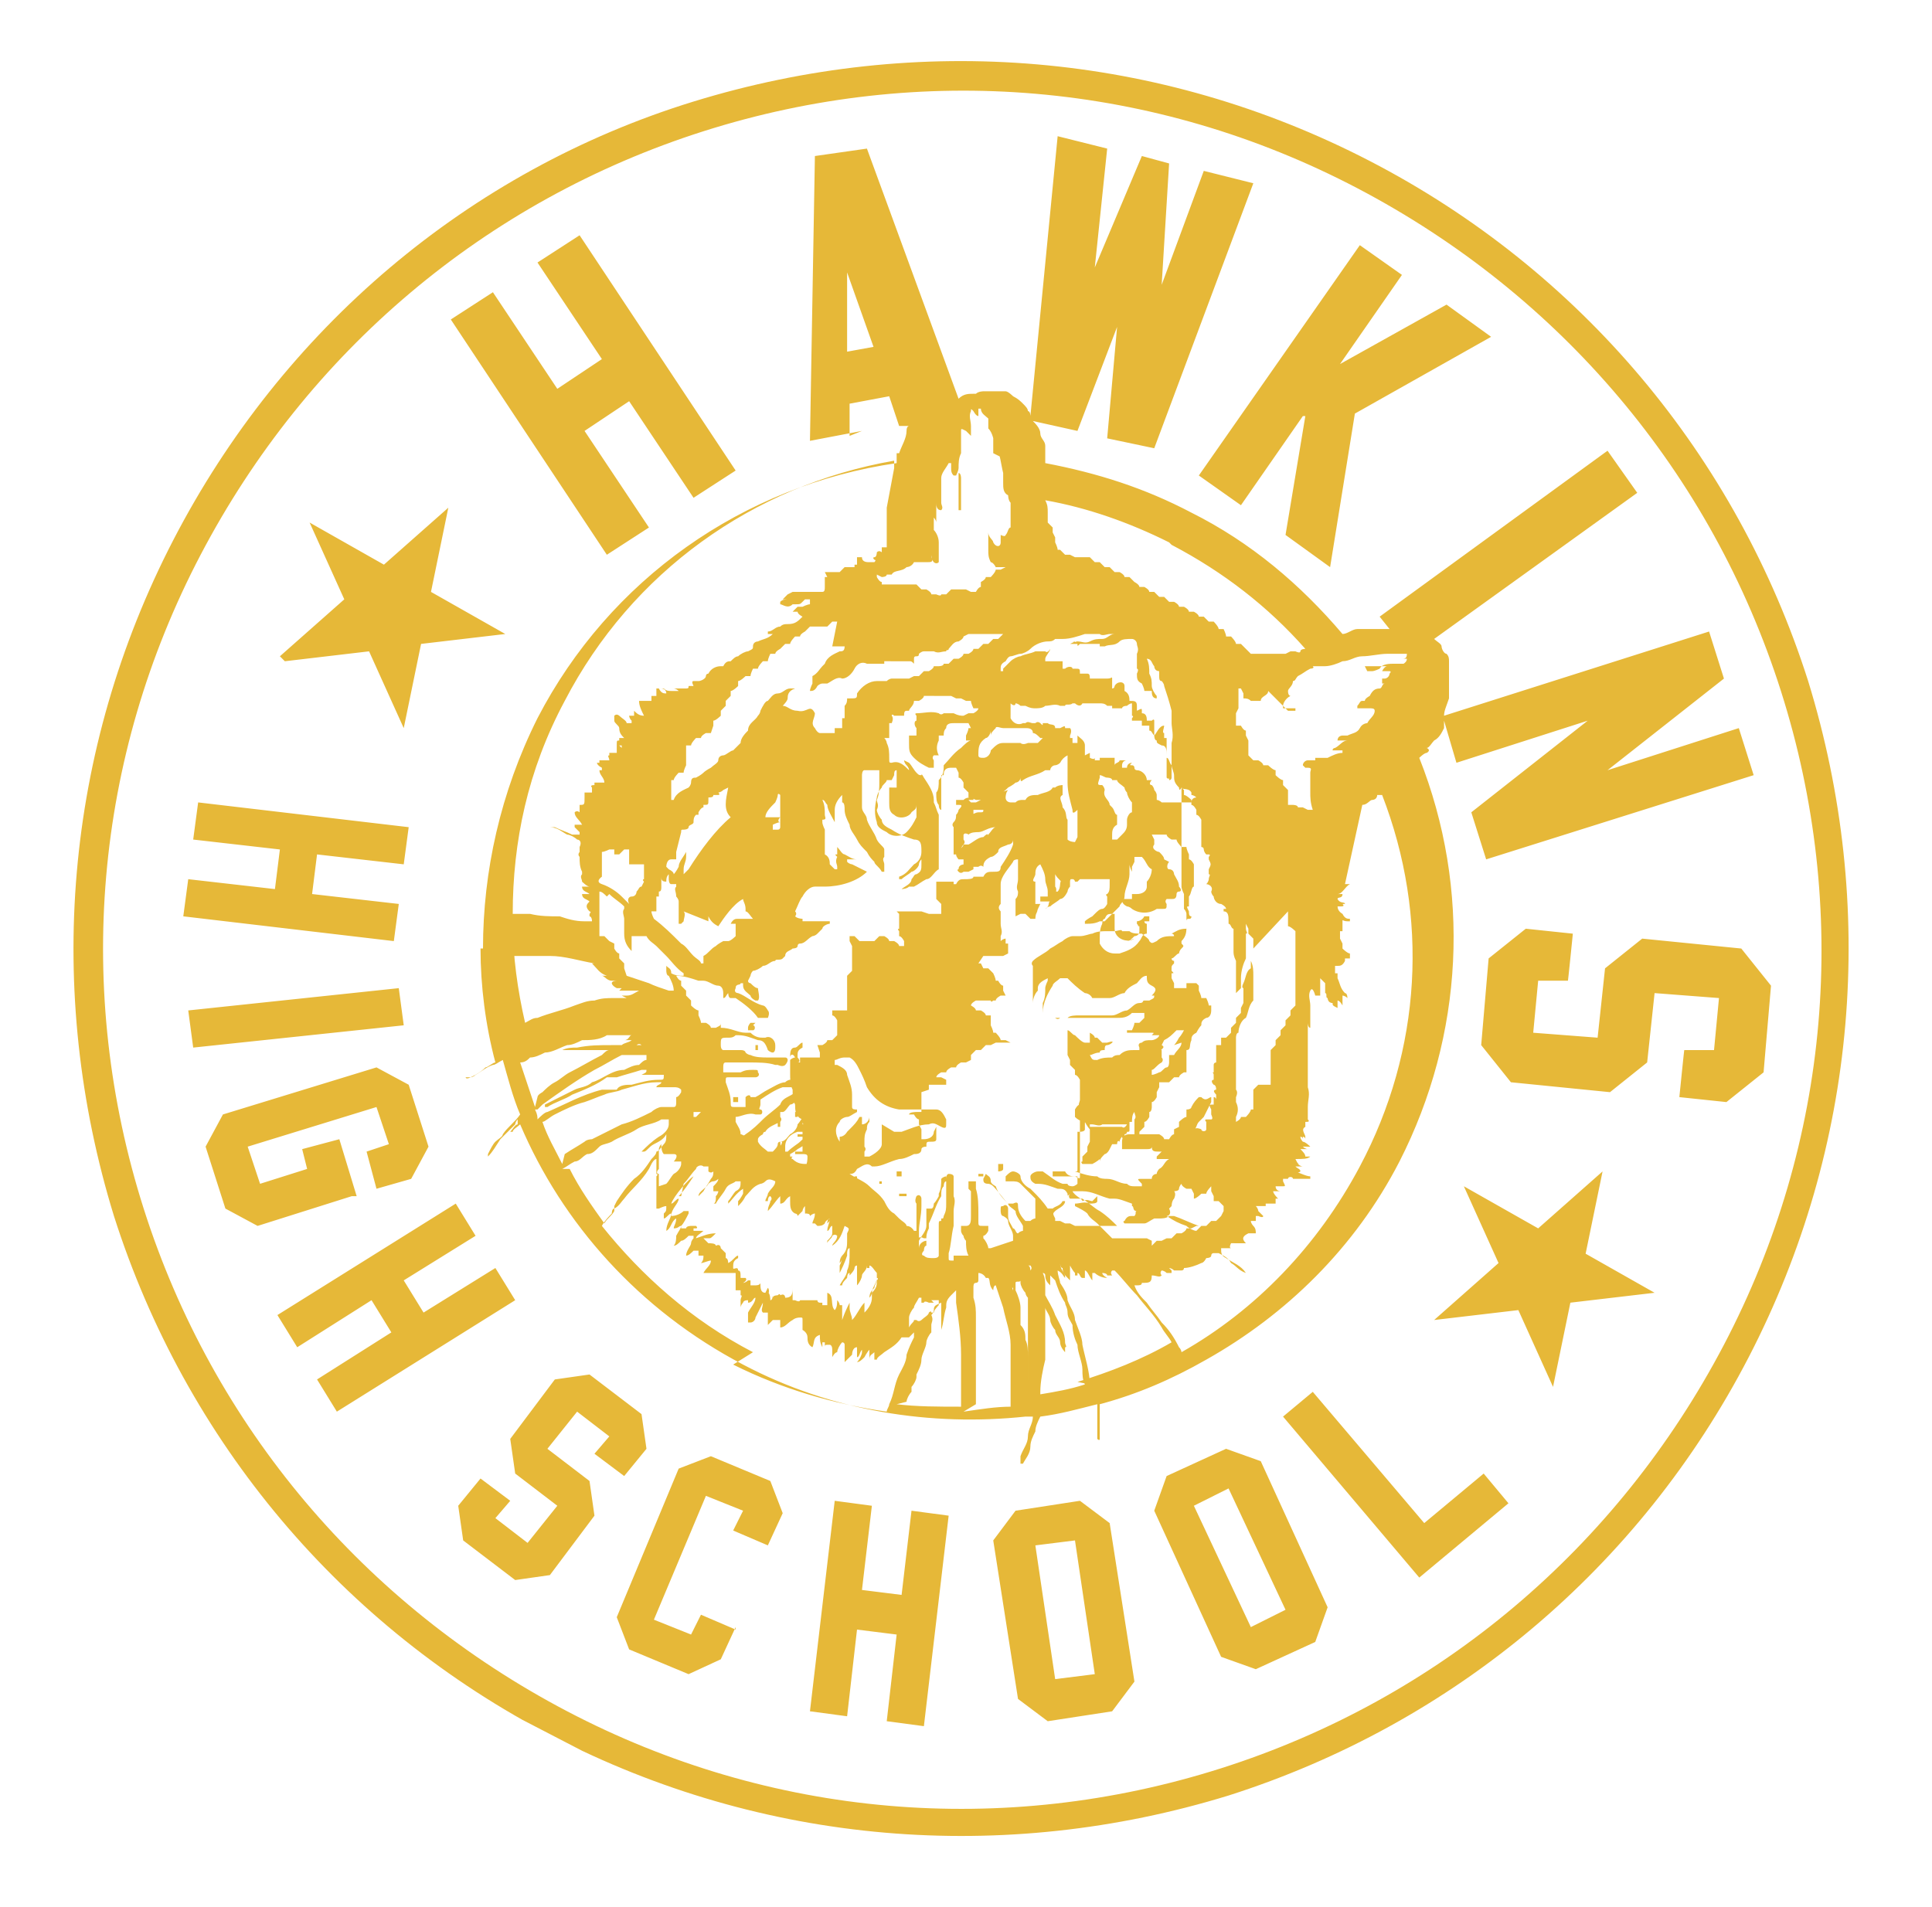 <?xml version="1.0" encoding="UTF-8"?>
<svg xmlns="http://www.w3.org/2000/svg" viewBox="0 0 78 77">
  <defs>
    <clipPath id="a">
      <path d="M3 2.5h71.7v71.7H3z" style="fill:none" transform="rotate(-62.6 38.762 38.323)"></path>
    </clipPath>
  </defs>
  <g style="clip-path:url(#a)">
    <path d="M73 27.5c-2.9-9.1-9.2-16.6-17.7-21C46.8 2.1 37.1 1.3 28 4.1S11.4 13.3 7 21.8C2.6 30.3 1.8 40 4.6 49.1c2.9 9.1 9.2 16.6 17.7 21 8.5 4.4 18.2 5.2 27.3 2.4 9.1-2.9 16.6-9.2 21-17.7 4.4-8.5 5.2-18.2 2.4-27.3ZM49.3 71.4c-8.8 2.8-18.2 2-26.4-2.3S8.6 57.6 5.8 48.8C3 40 3.8 30.6 8.1 22.4S19.6 8.1 28.4 5.3c8.8-2.8 18.2-2 26.4 2.3s14.3 11.5 17.1 20.3c2.8 8.8 2 18.2-2.3 26.4S58.1 68.6 49.3 71.4ZM26.2 21.3l-2.6-3.9 1.8-1.2 2.6 3.9 1.7-1.1-6.3-9.5-1.7 1.1 2.6 3.9-1.8 1.2-2.6-3.9-1.7 1.1 6.3 9.5 1.7-1.1Zm8.1-3.7v-1.3l1.6-.3.4 1.2h.4s-.1 0-.1.2c0 .3-.2.6-.3.9h-.1v.4c-6.2.9-11.6 4.7-14.5 10.3-1.5 3-2.2 6.2-2.2 9.3h-.1c0 1.5.2 3.1.6 4.6-.1 0-.3.2-.4.2-.2.2-.4.3-.6.4h-.2s0 .1.2 0c0 0 .1 0 .2-.1.2-.1.4-.3.7-.4.1 0 .2-.1.4-.2.2.7.4 1.5.7 2.2-.2.3-.5.5-.7.8 0 .1-.2.2-.3.3-.1.1-.2.3-.3.5v.1c.2-.2.3-.4.5-.7l.6-.6s0-.1.1-.2v.2c-.1 0-.2.2-.3.3h.1c0-.1.2-.2.3-.3 1.7 4 4.8 7.5 9 9.7 3.6 1.9 7.6 2.5 11.4 2.1v.5-.5h.3c0 .3-.2.5-.2.8 0 .3-.2.5-.3.8v.3h.1c.1-.2.3-.4.3-.7 0-.2.1-.4.2-.6 0-.2.1-.4.2-.6.8-.1 1.5-.3 2.3-.5V58.1s.1.1.1 0v-1.4c1.5-.4 2.9-1 4.3-1.8 3.2-1.8 6-4.5 7.8-8 2.6-5.1 2.9-11 .8-16.3 0 0 .2-.2.3-.2 0 0 .2-.1 0-.2.1 0 .2-.2.3-.3.2-.1.3-.3.4-.5v-.3l.5 1.7 5.3-1.7-4.7 3.7.6 1.9 10.8-3.4-.6-1.9-5.3 1.7 4.7-3.7-.6-1.9-10.7 3.4c0-.2.1-.4.2-.7v-1.5c0-.1 0-.2-.1-.3-.1 0-.2-.2-.2-.3 0-.1-.2-.2-.3-.3l8.2-5.9-1.2-1.7-9.2 6.7.4.5h-1.3c-.2 0-.4.2-.6.2-1.7-2-3.7-3.7-6.1-4.9-1.9-1-3.8-1.6-5.9-2V18c0-.2-.2-.3-.2-.5s-.2-.4-.3-.5l1.8.4 1.6-4.2-.4 4.5 1.9.4 4-10.7-2-.5-1.7 4.6.3-4.9-1.1-.3-1.9 4.5.5-4.8-2-.5-1.1 11.3s0-.2-.1-.2c0-.1-.1-.2-.2-.3-.1-.1-.2-.2-.4-.3 0 0-.2-.2-.3-.2H39.7s-.2 0-.3.1h-.1c-.2 0-.4 0-.6.2L35 6l-2.1.3-.2 11.5 2.1-.4Zm-13.8 21H22.2c.6 0 1.2.2 1.8.3h.2H23.9c.2.2.3.4.6.5h-.2c.1 0 .2.2.4.2h.4-.2s-.2 0-.2.1c0 0 0 .1.2.2h.2-.1.4H25.1l-.1.1h.8c-.2.1-.3.2-.5.2h-.2l.2.1H25.6h-.8c-.3 0-.5 0-.8.1-.3 0-.5.1-.8.2-.5.2-1 .3-1.5.5-.2 0-.3.1-.5.2-.3-1.3-.5-2.7-.5-4.1Zm5.4-2.8c-.1 0-.1.1-.2.2 0 0 0 .2-.2.2-.1 0-.2.1-.1.3l-.3-.3c-.2-.2-.5-.4-.8-.5s0-.3 0-.3v-1c.1 0 .3-.1.3-.1h.2v.2h.2l.2-.2h.2V34.9H26v.6s-.1 0 0 .1Zm-1.3.3c.2.2.4.3.6.5v.1c-.1.1 0 .3 0 .4v.6c0 .3.1.5.3.7V37.8H26.1c.1.2.3.3.4.4l.4.4c.2.2.4.5.7.7v.1c-.2 0-.3 0-.5-.1 0-.2-.1-.2-.2-.3v-.1.3s0 .2.1.2c.1.2.2.4.2.6H27c-.3-.1-.6-.2-.8-.3l-.9-.3-.1-.3v-.2l-.2-.2v-.2c-.1 0-.2-.2-.2-.2v-.2l-.2-.1-.2-.2h-.2c0 .1 0 0 0 0V36c.1 0 .2.1.3.2Zm2.9-2.5c0-.1 0-.1.1-.1 0 0 .2 0 .2-.1s.2-.1.2-.2 0-.2.1-.3h.1v-.1s.1-.2.2-.2v-.1c.2 0 .2 0 .2-.2v-.1c.1 0 .2 0 .2-.1h.2s.1 0 0-.1c0 0 .1 0 .2-.1l.2-.1c-.1.5-.2.9.1 1.2-.6.5-1.2 1.3-1.7 2.1l-.2.2v-.2c0-.2.1-.3.1-.5v-.4.2c-.1.2-.3.4-.3.6 0 0-.1.2-.2.3q0-.1-.2-.2l-.1-.1s0-.3.2-.3h.2V34.4Zm1.1 3.6V37c.1.2.2.3.4.4.2-.3.6-.9 1-1.1 0 .1.1.2.1.4v.1c.1 0 .2.2.3.3h.1-.7c-.1 0-.2 0-.3.2h.3-.1v.5s-.2.2-.3.2h-.2s-.2.1-.3.2c-.2.1-.3.3-.5.4V38.9h-.1c0-.1-.2-.2-.3-.3-.2-.2-.3-.4-.5-.5-.4-.4-.7-.7-1.1-1 0 0-.1-.2-.1-.3h.2v-.6h.1V36c.1 0 .1-.1.1-.2v-.4c0 .1 0 .2.2.2 0-.1 0-.2.1-.3v.2s0 .2.1.2h.2v.1c-.1.1 0 .2 0 .4 0 0 .1.1.1.2v.9h.1l.1-.1c0-.1.1-.3 0-.4Zm2.3-4.2c0-.2.2-.4.4-.6 0 0 .1-.2.1-.3 0 0 0-.1.1 0v1.3s-.1 0 0 0c0 0 0 .1-.1.1h-.2v.6-.8s.2-.1.3-.1c-.1 0-.1-.1 0-.2Zm-6 7.3Zm-.4-1.3Zm.7 1.9Zm-3.6 3.8-.6-1.8c.2 0 .3-.1.4-.2.2 0 .4-.1.6-.2.3 0 .6-.2.9-.3.2 0 .4-.1.6-.2.3 0 .7 0 1-.2h1c-.1 0-.1.2-.3.2H25.5c-.1.1-.3.1-.4.2h-.4c-.5 0-.9 0-1.4.1-.2 0-.4 0-.6.1h1.9c-.1 0-.2.1-.3.2-.4.2-.9.5-1.3.7-.2.1-.4.3-.6.4-.2.1-.4.3-.5.4 0 0-.2.1-.2.2Zm.1.1.2-.2c.7-.5 1.4-1 2.1-1.4.4-.2.7-.4 1.1-.6H26.1v.2c-.1 0-.2.1-.3.2-.2 0-.4.1-.6.2-.5 0-.9.4-1.3.5-.2.2-.5.2-.7.3l-1.2.6v.1h.1c.3-.2.7-.3 1-.5.5-.2 1-.4 1.4-.7h.4c.3-.1.7-.2 1-.3h.2c0 .1 0 .1-.2.2H26.8c0 .2 0 .2-.2.2-.4 0-.7.1-1.1.2-.2 0-.5 0-.6.2h-.6c-.8.2-1.5.6-2.2.9-.1 0-.3.2-.4.3 0-.1 0-.2-.1-.4Zm4-2.6s.1-.1.2 0h-.2Zm.5.1h-.1ZM22.7 47c-.3-.6-.6-1.1-.8-1.7.1 0 .3-.2.5-.3.4-.2.8-.4 1.2-.5.3-.1.5-.2.8-.3.2-.1.5-.1.7-.2.4-.1.9-.3 1.4-.3h.2c0 .1-.2.1-.2.2h.7c.1 0 .2 0 .3.1v.1s-.1.2-.2.2v.2c0 .1 0 .2-.1.2h-.5c-.1 0-.3.1-.4.2-.4.2-.8.4-1.2.5l-1.2.6s-.2 0-.3.1c-.3.2-.5.3-.8.5Zm0 .2c.2-.1.3-.2.5-.3.2 0 .3-.2.5-.3.2 0 .3-.1.5-.3.1-.1.3-.1.5-.2.3-.2.7-.3 1-.5.3-.2.7-.2 1-.4h.3v.2c0 .2-.2.4-.4.5-.3.2-.5.4-.7.6h.1c.1 0 .2-.2.4-.3.2-.1.4-.2.5-.4 0 .2 0 .3-.1.4-.1.1-.2.3-.3.3 0 .1-.1.2-.2.3-.2.3-.4.6-.7.8-.3.3-.5.6-.7.9l-.1.2v.2c-.1.2-.3.3-.4.5-.5-.7-1-1.4-1.4-2.2Zm7.7 7.4c-2.5-1.3-4.5-3.1-6.1-5.1.1-.2.3-.4.4-.5 0 0 0-.2.1-.2.2-.1.3-.3.4-.4.3-.4.7-.7 1-1.2l.1-.2s.1-.2.2-.2v.6s.1 0 0 .1V48.8h.1s.2-.1.3-.1c0 .2 0 .2-.1.3v.2c.1 0 .2-.2.3-.2 0 .2-.2.4-.2.7.2-.1.2-.4.4-.5 0 .2-.1.3-.1.4.2 0 .2-.1.3-.1 0 .1-.1.2-.2.4 0 .1 0 .3-.1.4.1 0 .2-.1.3-.2.1 0 .2-.1.3-.2h.2v.1s-.1.1-.1.2-.2.3-.2.5c.1 0 .2-.1.3-.2h.2v.2h.2c0 .1 0 .2-.1.3.1 0 .3-.1.4-.1 0 .2-.2.3-.3.5h1.3s.1 0 0 0c.1 0 0 0 0 0v.7h.2v.2c.1 0 0 .1 0 .2V52.8s0-.1.1-.2c0 0 0-.1.2-.1v.1c.2 0 .2-.2.3-.2 0 .2-.2.4-.3.6v.4h.1c.1 0 .2-.1.2-.2l.3-.6c0 .2-.1.3 0 .4h.2v.5l.2-.2H31.5v.3c.2 0 .3-.2.5-.3 0 0 .1-.1.3-.1.1 0 .1 0 .1.1v.4s.2.1.2.3c0 .1 0 .3.2.4.1-.2 0-.4.3-.5 0 .2 0 .3.1.5v-.2h.1v.2c0-.1 0-.1.2-.1 0 0 .1 0 .1.2v.3s.1-.2.2-.2c0-.1.1-.3.2-.4 0 0 .1 0 .1.1v.7l.3-.3s0-.3.2-.3v.4c.1 0 .1-.2.2-.3v.1c0 .1-.1.3-.2.4.1 0 .2-.1.3-.2 0 0 .1-.2.2-.3v.4c0-.2.1-.2.2-.3V54.9h.1c0-.1.2-.2.3-.3.3-.2.5-.3.7-.6H36.7l.2-.2v.2c-.1.2-.2.4-.3.7 0 .3-.2.6-.3.8-.2.4-.2.8-.4 1.2 0 .1-.1.2-.1.3-2.1-.3-4.2-.9-6.2-1.9Zm-3.2-8c.2 0 .1.2 0 .3H27.5v.1c0 .1-.1.3-.3.4-.1.1-.2.3-.3.4l-.3.1v-.5c-.1 0-.1-.1 0-.2v-.8s0-.1.1-.2c0 .1 0 .3.1.4Zm.8-1.7h.3l-.2.2H28V45Zm-.4 2.9c.2-.2.3-.4.5-.6 0-.1.2-.2.3-.1h.2v.2s.1.1.2 0c0 .1 0 .2-.1.3-.1.2-.2.3-.3.5l-.2.2c0-.2.3-.3.4-.5 0 0 .1-.1.2-.1 0 0 .1 0 .2-.1 0 .1-.1.2-.2.3v.2h.2s0 .1-.1.2v.1s0 .2-.1.2h.1c.1-.2.3-.4.4-.6.1-.2.3-.2.4-.3h.2c0 .2 0 .3-.2.4-.1.1-.2.3-.3.4v.1c.2-.2.3-.4.6-.6v.2s-.1.2-.2.3v.2c.1-.1.2-.2.3-.4.2-.2.3-.4.6-.5 0 0 .1 0 .2-.1s.2-.1.4 0c0 .2-.2.3-.3.5 0 .1-.1.2-.1.3h.1s0-.2.1-.2q.1.1 0 .2c0 .1-.1.2-.1.4.2-.2.3-.4.5-.6v.3c.2 0 .2-.2.4-.3v.2c0 .2 0 .4.2.5 0 0 .1 0 .1.1l.2-.2s0-.1.1-.2v.3s0 .1 0 0c.1 0 .2 0 .2.1 0 0 .1-.1.2-.1 0 .2-.1.3-.1.4h.1l.1.1c.1 0 .2 0 .3-.1 0 0 0-.1.2-.2 0 .2-.1.3-.1.5.1 0 .1-.2.2-.2v.3c0 .1-.1.2-.2.3v.1c0-.1.2-.2.2-.3 0 0 .1-.1.2 0 0 .2-.2.3-.2.4.3-.2.4-.5.5-.8.2.1.2.1.1.3v.3c0 .2 0 .4-.2.6 0 .1 0 .2-.1.3 0 0 0-.2.1-.3v-.1c0 .2 0 .3-.1.5v.3c.1-.2.2-.4.3-.7v-.1s0-.2.1-.2v.2c0 .2 0 .5-.1.7 0 .2-.2.4-.3.6h.1c0-.1.1-.2.2-.3 0 0 0-.2.1-.2v.1s.2-.2.2-.3c0 0 0-.1.1-.1v.8c.1-.1.2-.3.2-.4 0-.1.2-.2.2-.4v.1h.1v-.1c.1 0 .2.2.3.3v.2c0 .2-.2.4-.2.6 0 0 0 .1-.1.2 0-.2.1-.3.2-.4 0-.1.1-.2.1-.4 0 0 .1 0 0 .1 0 .2 0 .3-.2.5v.2c0 .2-.1.4-.3.6v-.4c-.2.2-.3.5-.5.7 0-.2-.1-.3-.1-.5v-.2c-.1.2-.2.4-.3.7v-.6h-.1v.2-.2s0-.1-.1-.2c0 .1 0 .3-.1.4-.2-.2 0-.6-.3-.7v.5h-.2v-.1h-.1s-.1 0-.1-.1h-.7s0 .1-.2 0H32V52c0 .2 0 .4-.3.4 0 0 0-.2-.2-.1 0 0 0-.1-.1 0 0 0-.2 0-.2.1v-.1s0 .2-.1.2c0 0 0-.3-.1-.3v.2c0-.1.1-.3 0-.4l-.1.2c-.2 0-.2-.2-.2-.4 0 0 0 .1-.2.1h-.2v-.2h-.1s-.1.1-.2.1c0 0 .2-.1.1-.2h-.2c0-.2 0-.3-.1-.3 0-.2-.2 0-.2-.1 0-.2 0-.3.2-.4v-.1c-.1 0-.2.2-.4.3 0 0 0-.2-.1-.2v-.2l-.2-.2s0-.2-.2-.1c0-.1-.2-.1-.3-.1l-.2-.2h.2c.1 0 .1 0 .3-.2-.3 0-.5.1-.8.2 0-.1.2-.2.3-.3H28v-.1h.1s.1 0 0-.1h-.2s-.2 0-.2.1h-.2v-.1c.1-.1.2-.3.3-.5v-.1h-.2c-.1.1-.3.2-.5.2 0-.3.3-.5.3-.7-.1 0-.2.2-.3.2.1-.3.7-1 .9-1.1-.2.3-.4.6-.6.8h.1Zm1.9-.2v.1-.1Zm2.7.7v.1Zm-.2.3v-.2.2Zm1.5.6c0 .1 0 .1-.1.2 0 0 0-.2.1-.2Zm0-.1Zm.6.7Zm1.4 1.2v.2-.2Zm-5.7.8Zm7.8.7h.3v.2s-.2.2-.2.3h-.1c0-.1-.1 0-.1 0 0 .1-.2.2-.3.3 0 0-.1.1-.2 0h-.1c0 .1-.1.1-.2.3v-.4c0-.1.1-.3.2-.4 0-.1.1-.2.2-.4h.1v.2h.1s0-.1.2 0h.2Zm.9-1.8v.2c-.2 0-.2 0-.2-.1v-.1Zm-1.9 5.9c0-.1.1-.3.2-.4V56c.1-.1.2-.3.2-.4v-.1c.1-.2.2-.4.2-.6 0-.2.2-.5.2-.7 0-.1.1-.3.2-.4v-.3c0-.1.1-.2 0-.4 0 0 .1-.1.1-.2 0-.2.1-.2.3-.3v1.3-.2c.1-.3.1-.6.2-.9 0-.2 0-.3.2-.5l.2-.2v.5c.1.7.2 1.4.2 2.1v2.1c-.9 0-1.8 0-2.6-.1Zm2.8.1v-3.5c0-.3 0-.5-.1-.8V52c0-.1 0-.2.1-.2 0 0 .1 0 .1-.1v-.3s.2 0 .3.2h.1c.1.1 0 .3.2.5 0 0 0-.2.1-.2l.3.9c.1.5.3 1 .3 1.5v2.5c-.6 0-1.2.1-1.9.2Zm2.1-.2v-1.7c0-.3 0-.5-.1-.7 0-.2 0-.4-.2-.6V53.2c0-.2 0-.4-.1-.5-.1-.4-.3-.8-.4-1.2v-.2V51.6c0 .1 0 .3.1.4h.1c0 .2 0 .3.1.5 0 .3.1.6.2.9v2.8-3.4c0-.2-.1-.5-.2-.7v-.3c0-.1.2 0 .2-.1v.1c0 .1.1.3.2.4 0 0 0 .1.1.2v3.3c0 .3 0 .5-.1.8H41Zm.1-5.4s.1.1 0 .2c0 0 0-.2-.1-.2Zm.4 5.3v-.2c0-.4.1-.9.2-1.3v-2.1c0 .1.2.3.2.5 0 .1.1.3.2.4 0 .2.2.3.2.5s.2.4.2.4v-.2c.1 0 0-.1 0-.2 0-.4-.2-.7-.4-1.1-.1-.3-.3-.6-.4-.8V52c0-.2 0-.4-.1-.6 0 0 .1 0 .1.1 0 .2.1.3.2.4 0 0 .1 0 0 0v-.4l.2.2c.1.3.2.6.4.9 0 .1.1.2.1.4s.1.3.2.5c0 .3.1.6.2.8 0 .3.2.7.2 1 0 .2 0 .4.1.6-.6.2-1.2.3-1.8.4Zm.3-5.2Zm.1.2Zm1.6 4.5c0-.5-.2-1.1-.3-1.6 0-.3-.2-.7-.3-1 0-.3-.2-.5-.3-.8 0-.2-.1-.4-.3-.7 0-.1-.1-.3-.1-.5.2.1.2.2.3.3v-.1c-.1-.2-.2-.3-.2-.5 0 0 0 .2.1.2 0 .2.1.3.3.5V51.1s.1.2.2.3v.1h.1v-.1c.1 0 .1.2.2.2h.1V51.3c.1 0 .2.3.3.4V51.4h.1c.1.1.3.2.5.2 0 0-.2-.1-.2-.2 0 0 .2 0 .2.1h.3-.1s-.1-.1 0-.2h.1c.3.3.6.7.9 1 .3.4.7.8 1 1.3.1.2.3.4.4.6-1.2.7-2.5 1.2-3.8 1.6Zm.1-7.4c-.1 0-.2-.1-.4 0 0-.1-.3-.2-.4-.4h.4c.4 0 .7.2 1.1.3h.2c.2 0 .4.1.7.2v.1c.1 0 0 .2.2.2-.1 0 0 .1-.1.2h-.1c-.1 0-.2 0-.3.2 0 0-.1 0 0 .1h.8c.1 0 .2-.1.4-.2h.2c.1 0 .3 0 .4-.1h.2c.3.1.7.3 1 .4h-.1l-.2.1h-.2c0 .1-.2.2-.2.2h-.2l-.2.2h-.2l-.2.1h-.2l-.2.2v-.2l-.2-.1h-1.4l-.6-.6c-.1-.1-.3-.2-.4-.4-.1-.1-.3-.2-.5-.3v-.1c.2 0 .4-.1.6 0 .1 0 .3 0 .3-.1v-.2Zm3.2.2s0-.2.1-.3c0 0 .1-.2 0-.3 0 0 .2 0 .2-.1 0 0 0-.1.1-.2 0 .1.2.2.2.2h.2l.1.2v.2c.1 0 .3-.2.3-.2h.2c0-.1.2-.3.2-.3v.2l.1.2v.2h.2l.2.2v.2l-.1.2-.2.2h-.2l-.2.2h-.2l-.2.2c-.1 0-.3-.1-.4-.2-.3-.1-.5-.2-.8-.4.1 0 .2-.1.1-.3ZM45.6 51ZM55 32.5c.2 0 .3-.2.4-.2 0 0 .2 0 .2-.2h-.1.3c1.9 4.9 1.6 10.3-.9 15-1.7 3.2-4.2 5.8-7.2 7.5 0 0 0-.1-.1-.2-.2-.4-.4-.7-.7-1-.2-.3-.4-.5-.6-.8-.2-.2-.4-.4-.5-.7h.1c.1 0 .2 0 .2-.1.3 0 .4 0 .4-.3.2 0 .3.1.4 0 0 0-.1-.1 0-.2 0 0 .1 0 .2.1h.2v-.1l-.1-.1s.1 0 .2.1h.3s.1 0 .1-.1c.2 0 .5-.1.7-.2 0 0 .1 0 .2-.2 0 0 .2 0 .2-.1 0 0 0-.1.1-.1h.2c.2.1.4.2.5.4.2.1.3.3.6.4-.2-.3-.5-.4-.8-.6-.2-.1-.2-.2-.2-.4h.4s-.1 0 0-.2H50.3c-.2-.2-.1-.3.1-.4h.3c0-.1 0-.2-.1-.3 0 0-.1-.1-.1-.2h.2v-.2h.1s.2.1.2 0l-.2-.2s0-.1-.1-.2h.4v-.1h.4v-.2h.1s-.2-.2-.2-.3h.3s-.2 0-.2-.2h.3c.1 0 .1 0 0-.2v-.1h.2c0-.1.2-.1.2 0h.7v-.1c-.2 0-.5-.2-.7-.2h-.1c.1 0 .3.1.4 0 0-.1-.1-.1-.2-.2h.3s-.1 0-.2-.1h.1c-.1 0-.1 0-.2-.2.3 0 .5 0 .6-.1h-.2c0-.1-.1-.2-.2-.3h.2-.1.3-.1s-.1 0-.2-.1H52.9s-.2-.2-.3-.2c0 0-.1-.1-.1-.2 0 0 .1 0 .1.1v-.1s.1 0 .1.1v-.1c0-.1-.2-.3 0-.4v-.2c.1 0 .2 0 .1-.1v-.5c0-.3.1-.5 0-.8V41.3s0 .2.1.2v-.9c0-.2-.1-.4 0-.6s.2.2.2.2h.2v-.7l.2.2v.4c.1 0 0 .2.1.2 0 0 0 .2.2.2 0 .1 0 .1.2.2v-.5.2c.1 0 .2.2.2.2v-.4s.1 0 .2.1c0 0 0-.2-.1-.2-.2-.2-.2-.4-.3-.6v-.2h-.1V39h.1c.1 0 .2 0 .3-.2v-.1h.2v-.2c-.1 0-.3-.2-.3-.2v-.2l-.1-.2V37.6h.1v-.4c0-.1 0 0 .2 0h.1v-.1c-.1 0-.2 0-.3-.2 0 0-.2-.1-.2-.3h.1c.1 0 .2 0 .1-.1h.1c0-.1-.2 0-.3-.2 0-.1.2 0 .2-.2H54c.2 0 .3-.3.5-.4h-.2Zm-1.2 1.2ZM52 36.8V37.4c.1 0 .3.2.3.2V40.6l-.2.2v.2l-.2.2v.2l-.2.2v.2l-.2.2v.2l-.2.2v1.4h-.5l-.2.2v.8h-.1c0 .1-.2.3-.2.3h-.2c0 .1-.2.2-.2.2v-.2c.1-.2.1-.4 0-.6v-.2s.1-.2 0-.3v-2.1s0-.2.1-.2c0-.2.1-.5.3-.6.1-.2.1-.5.3-.7v-1c0-.2 0-.4-.1-.6v.3c-.2.1-.2.4-.3.6s0 .2 0 .2V40.5l-.1.2v.2l-.2.2v.2l-.2.2v.2l-.2.2h-.2v.3h-.2V42.9s-.1 0-.1.1v.3c-.1 0 0 0 0 .1v.2c-.1 0-.1.1 0 .2 0 0 .1 0 .1.2 0 0-.2 0 0 .2v.2s0-.1-.1-.1v.3c-.2 0-.2 0-.1.2v.2s.1.2 0 .2h-.2s-.1 0 0 .1v.3c0 .1-.2.1-.2 0 0 0-.2-.1-.3 0 .1 0 .1-.2.2-.3l.2-.2.3-.6v-.2c-.1 0-.2.2-.4 0h-.1c-.1.1-.2.2-.3.4 0 0 0 .1-.2.1v-.2.5c-.1 0-.3.2-.3.2v.2l-.2.1v.2c-.1 0-.2.2-.2.2H47c0-.1-.2-.2-.2-.2h-1.2c-.2 0-.3.1-.3.3V46.4H46.3c.1 0 .2 0 .2-.1 0 .2.1.2.3.2h.1l-.2.2v.1h.5c-.2.1-.2.3-.4.4 0 0-.1.1-.1.2 0 0-.2 0-.2.2h-.4c-.2 0-.2 0 0 .2v.1h-.3c-.1 0-.2 0-.3-.1-.3 0-.5-.2-.8-.2-.1 0-.3 0-.4-.1-.3 0-.6-.1-.9-.2.1 0 .1 0 .1-.1V45.7h.1s.2 0 .2-.1V45.3s.1.2.2.3v-.4s-.1-.2 0-.2v-.4c.2.1.4.1.6.2H45.2v-.2h-.4c0-.1-.2-.2-.2-.2v-.2c-.1 0-.1-.2-.1-.2v.1s0-.1-.2-.2h-.1c0 .1 0 0-.1 0 0 0-.1-.2-.2-.3-.2-.1-.3-.2-.3-.4v1.2c0 .1-.1.2 0 .3v2.8c0 .1 0 .1-.2 0-.1 0-.3 0-.4-.2h-.5v.2H43.5v.3s-.1.1-.2.1c0 0-.2 0-.2-.1h-.2c-.3-.1-.5-.3-.8-.5h-.2c-.1 0-.3.1-.3.2s0 .2.2.3h.1c.3 0 .5.1.8.2.2 0 .3 0 .4.2 0 .1 0 .1.1 0 0 0-.1.1 0 .2h.5c.3.2.5.4.7.5.3.2.5.4.7.6H43.4l-.2-.1H43l-.2-.1h-.2v-.1c-.1-.2-.1-.2 0-.3.1-.1.4-.2.4-.4h-.1c-.1.2-.3.2-.4.3h-.2c-.2-.3-.4-.5-.6-.7l-.1-.1c-.2-.1-.4-.3-.4-.5 0-.1-.2-.2-.3-.2-.1 0-.2.1-.3.2v.2h.2c.2 0 .3 0 .4.1l.6.6V49.2s-.1 0-.2.1h-.2c-.2-.2-.3-.4-.3-.6 0-.1 0-.2-.2-.1h-.2c-.2-.2-.4-.4-.5-.7 0 0-.2-.1-.2-.2 0-.2-.1-.2-.2-.3l-.1.2c0 .1 0 .2.2.2 0 0 .1 0 .2.1.2.2.4.5.6.7 0 .1.2.2.3.3 0 .2.2.4.3.6v.2s-.1 0-.2.1c-.1 0-.1-.2-.2-.2-.1-.2-.2-.3-.2-.5v-.3c0-.1-.1-.2-.2-.1-.1 0-.1 0-.1.2 0 0 0 .2.1.2 0 0 .2.1.2.2 0 .2.2.4.2.6v.2l-.9.3h-.1c0-.1-.1-.3-.2-.4v-.1s.1 0 .2-.2v-.2h-.2c-.2 0-.2 0-.2-.2V49c0-.3 0-.7-.1-1V47.7h-.3v.3l.1.1v1c0 .2 0 .4-.2.4h-.2v.2s0 .1.1.2c0 0 0 .1.1.2 0 .2 0 .4.1.6h-.8s-.1 0 0 0v-.1c.1-.3.1-.7.2-1.1v-.6c0-.2.1-.4 0-.6v-.8s0-.1-.2-.1c0 0-.1 0-.1.2v1c0 .2 0 .3-.1.5 0 0 0 .1-.1.2-.1 0-.1 0-.1.2v1.2s0 .1-.2.1-.3 0-.4-.1c-.1 0-.1-.1 0-.2 0 0 0-.2.1-.2v-.2c-.1 0-.3.1-.3.3V50s0-.1.2 0h.1c0-.1 0-.2.1-.4v-.2c.2-.4.3-.8.5-1.1 0-.2 0-.3.1-.4 0 0 0-.2.1-.2v-.2s-.1 0-.2.1c0 .2 0 .4-.1.6v.1s-.1.2-.2.3c0 0 0 .2-.1.2h-.2v.7c0 .2-.2.4-.3.6v-.4c0-.3.1-.6.1-1v-.3c0-.1-.1-.2-.2-.1 0 0-.1.2 0 .3v1.1h-.1s-.1-.2-.3-.2c0-.1-.2-.2-.3-.3l-.2-.2c-.2-.1-.3-.3-.4-.5-.2-.3-.4-.4-.6-.6-.2-.2-.5-.3-.8-.5-.3-.1-.6-.3-.9-.3-.3 0-.6 0-.8-.1-.2 0-.4 0-.6-.2 0 0-.1 0 0-.1h-.1v-.1s.2-.1.3-.2c.2-.1.4-.3.7-.3 0 0 .2 0 .2-.2v-.2h-.2c-.2.1-.4.2-.6.4-.1.1-.3.2-.5.4h-.1v-.2c0-.3.2-.5.5-.6h.2c.1 0 .2-.1.2-.2s-.1-.1-.2-.1c0-.2.3-.3.3-.5.2-.1.3-.3.4-.4l.2-.2c0-.1 0-.2-.1-.2 0 0-.1 0-.2.1-.1.2-.2.4-.4.5 0 0 0 .1-.1.2v.1c-.1.1-.2.3-.3.4 0 .1-.1.3-.3.4-.1.1-.2.3-.4.3.1 0 .1 0 0 .2v.2c.1-.1 0-.2 0-.4 0 0-.1 0-.1.1s-.1.2-.2.3H31c-.1-.1-.3-.2-.4-.4V46s0-.1.2-.2c0 0 0-.1.1-.1.1-.2.4-.3.6-.4 0 0 .1-.1 0-.2v-.2h.1c.1 0 .2-.2.3-.3.1 0 .2-.1.3-.2 0 0 .2-.1.3-.2 0 0 .2 0 .2-.2v-.1H32.4s-.2.1-.3.2c-.2.2-.5.2-.6.5-.2.2-.5.4-.7.6-.2.2-.4.4-.7.6-.1.1-.1 0-.2 0 0-.2-.1-.3-.2-.5v-.2c.2 0 .5-.2.8-.1h.2c.1 0 .1-.2 0-.2s0-.1 0-.2v-.2c.3-.2.6-.4.9-.5h.4s.2 0 .2-.1v-.2h-.3s-.1 0-.2.1c-.2 0-.5.2-.7.3-.2.1-.3.2-.5.3h-.2c0-.1-.1-.1-.2 0v.4h-.4c-.2 0-.2 0-.2-.2 0-.3-.1-.5-.2-.8 0-.2 0-.2.1-.2h1.1c.1 0 .2-.1.1-.2 0-.1 0-.1-.2-.1s-.3 0-.5.1h-.7v-.2c0-.1 0-.2.1-.2h.9c.4 0 .8 0 1.1.1h.1s.2.1.3 0c0 0 .1-.1.1-.2 0 0 0-.1-.1-.1H31c-.2 0-.5 0-.7-.1 0 0-.1 0-.2-.1 0 0 0-.1-.2-.1h-.7s-.1 0-.1-.2c0-.3 0-.3.3-.3.1 0 .2 0 .3-.1h.1c.3 0 .5.1.8.2.2 0 .3.1.4.4 0 0 .1.1.2.1 0 0 .1 0 .1-.2v-.1c0-.2-.2-.4-.4-.3h-.1c-.1 0-.3 0-.5-.2h-.2c-.3 0-.6-.2-1-.2v-.7.5c0 .1 0 .1-.2.2h-.2c0-.1-.2-.2-.2-.2h-.2c0-.1-.1-.3-.1-.3v-.2c-.1 0-.3-.2-.3-.2v-.2l-.2-.2V40l-.2-.2v-.2c-.1 0-.2-.2-.2-.2.3 0 .6.1.9.2h.2c.2 0 .4.2.6.2.1 0 .2.1.2.3v.2c.1 0 .1-.1.2-.2 0 0 0 .2.1.2h.2c.3.2.7.5.9.8h.4s.1-.2 0-.3c0 0-.1-.2-.2-.2-.4-.1-.7-.4-1-.5 0 0-.2 0-.1-.2 0-.2.2-.1.2-.2h.1v.1c0 .2.2.3.3.4 0 0 0 .1.2.2h.1c.1-.1 0-.4 0-.5-.1 0-.2-.1-.3-.2 0 0-.1 0-.1-.1l.1-.2s0-.1.1-.2c.1 0 .3-.1.4-.2.2 0 .3-.2.5-.2 0-.1.2 0 .3-.1l.1-.1c0-.2.2-.2.3-.3 0 0 .2 0 .2-.1 0 0 0-.1.1-.1.2 0 .3-.2.5-.3 0 0 .1 0 .2-.1l.2-.2c0-.1.2-.2.3-.2v-.1h-1.1v-.1s-.2 0-.3-.1c0 0 .1-.1 0-.2.1-.2.2-.5.3-.6.1-.2.3-.4.5-.4h.4c.6 0 1.3-.2 1.7-.6l-.6-.3s-.1 0-.2-.1v-.1h.4c-.2 0-.3-.1-.5-.2-.1 0-.2-.2-.3-.3v.3c-.1 0-.1 0 0 .1-.1.2 0 .3 0 .4v.1h-.1l-.2-.2c0-.1 0-.3-.2-.4v-1s-.1-.2-.1-.3v-.1c.2 0 .1-.1.1-.2 0-.2 0-.4-.1-.6v.1-.1c.1 0 .1.1.2.2 0 .2.2.5.3.7v-.5c0-.2.1-.4.3-.6V32.4c.1 0 .1.2.1.3 0 .2.1.4.2.6 0 .2.2.4.3.6.1.2.2.3.4.5.1.2.2.3.3.4 0 .1.2.2.3.4h.1v-.3c0-.1-.1-.2 0-.3v-.3c0-.1-.2-.2-.3-.4-.1-.3-.3-.5-.4-.8 0-.2-.2-.3-.2-.5v-1.4.1s0-.2.1-.2H35.5v.5c0 .2 0 .5-.1.7 0 .1.1.2 0 .4 0 .1.1.3.2.4 0 .2.2.3.4.4.3.2.6.3.9.4.3 0 .3.2.3.5 0 .2-.1.4-.3.5-.2.2-.3.4-.6.5v.1h.1c.1-.1.3-.2.4-.3.1 0 .3-.2.3-.3 0 0 0-.1.1-.2v.2c0 .2 0 .3-.2.4-.1 0-.1.1-.2.2 0 .2-.3.3-.4.4 0 0 .2 0 .3-.1h.2c.2-.1.3-.2.5-.3.2 0 .3-.3.5-.4v-2.2c-.1-.2-.1-.3-.2-.5v-.1c0-.3-.2-.6-.4-.9 0 0-.1-.2-.1-.1-.1 0-.1 0-.2-.1s-.2-.3-.3-.4l-.2-.1s0 .1.1.2c0 0 .1.1.1.2-.2-.2-.4-.4-.7-.3-.1 0-.1 0-.1-.2s0-.4-.1-.6c0 0 0-.1-.1-.2h.2v-.6h.1s.1-.2 0-.3c0 0 0-.1.1 0h.4c0-.1 0-.2.1-.2h.1c0-.1.2-.2.2-.4h.2s.2-.1.2-.2H38.4l.2.1h.2l.2.1h.2c0 .1.1.3.1.3h.2c0 .1-.2.2-.2.2h-.2l-.2.1c-.1 0-.2 0-.4-.1h-.4s-.1.1-.2 0c-.3-.1-.6 0-.9 0 0 0-.1 0 0 .1v.2c-.1 0-.1.2 0 .3V29.7h-.3V30c0 .3 0 .4.2.6.2.2.4.3.6.4h.2v-.3s-.1-.1 0-.2h.2c-.1-.2-.1-.4 0-.6v-.2h.2c0-.1 0-.2.1-.3 0-.2.2-.2.3-.2h.6l.1.2h-.1c0 .1-.1.3-.1.3v.2c-.1 0 0 0 0 0h.2c-.1 0-.3.2-.4.3-.3.2-.5.5-.7.7 0 .2 0 .4-.2.6 0 .2 0 .4-.1.5v.1c0 .1 0 .3.1.4 0 0 0 .2.1.2V31.3s0-.1 0 0h.1c0-.1 0-.3.3-.3h.2l.1.2v.2c.1 0 .2.2.2.2v.2l.2.2v.2c.1 0 .3.1.3.1h.2l-.2.1h-.2l-.1.3h-.2.8c0 .1 0 .1-.2.1-.1 0-.3.1-.4.2-.1 0-.2.1-.3.3v.4s.2-.1.3 0c.1-.1.3-.1.4-.1.2 0 .4-.2.7-.2-.1 0-.2.2-.3.3v.1c0-.1 0-.2-.2 0-.2 0-.4.2-.6.3h-.2c0 .1-.2.2-.2.3 0 0-.1 0-.2.1h.1c0 .1.1.2.1.2h.2v.3h.6s.1-.1.2 0c0-.2.1-.3.3-.4.1 0 .2-.1.3-.2 0-.2.2-.2.4-.3 0 0 .2 0 .2-.2v.2c-.1.3-.3.6-.5.9 0 .2-.1.2-.3.2-.2 0-.3 0-.4.2h-.4c0 .1-.2.1-.4.1-.1 0-.2 0-.3.2h-.1v-.1h-.7v.7l.2.2v.4h-.5l-.3-.1h-1l.1.1V37.5c-.1 0 0 .1 0 .1v.2c.1 0 .2.2.2.2v.2h-.2c0-.1-.2-.2-.2-.2h-.2c0-.1-.2-.2-.2-.2h-.2l-.2.2H34.7l-.2-.2h-.2c0-.1 0 0 0 0v.2l.1.2v1l-.2.2v1.4H33.6v.2c.1 0 .2.2.2.2V41.8l-.2.2h-.2c0 .1-.2.2-.2.2H33l.1.3v.2c.1 0 0 0 0 0h-.8v.2h-.1c.1 0 .1-.1 0-.2v-.1c0-.1 0-.2.2-.3v-.2c-.1 0-.2.2-.3.2-.2 0-.2.2-.2.4 0-.1.1-.2.2 0 0 0-.1 0-.2.1v.5c0 .3 0 .5.1.7 0 .2 0 .4.1.6 0 .2 0 .5.3.6 0 .2.1.3 0 .5V46.6c.1 0 .2 0 .2.1s0 .3-.1.4v.8h.1s0-.1.2 0v.2h.1c.2-.1.3-.3.5-.4h.1s0 .1.1.1c0-.1 0-.2.2-.3 0 0 .1-.1.2 0v.2l.1-.1c0-.1.1-.2.2-.2s.2 0 .3-.2c.2-.1.4-.3.6-.1h.1c.3 0 .6-.2 1-.3.2 0 .4-.1.6-.2.1 0 .3 0 .3-.2 0 0 0-.1.2-.1 0-.2 0-.2.2-.2.1 0 .2 0 .2-.1v-.5l-.1.2c0 .2-.2.3-.4.3 0 0-.1 0 0 0h-.1v-.4l-.1-.2v-.2c-.1 0-.2-.2-.2-.2h-.2c0-.1.3-.1.3-.1h.2v-.8l.3-.1v-.2h.7v-.2l-.2-.1h-.2c0-.1.2-.2.2-.2h.2c0-.1.2-.2.2-.2h.2c0-.1.2-.2.2-.2h.2l.2-.1v-.2l.2-.2h.2l.2-.2h.2l.2-.1H40.8l-.2-.1h-.2c0-.1-.2-.3-.2-.3h-.1c0-.1-.1-.3-.1-.3V41h-.2c0-.1-.2-.2-.2-.2h-.2c0-.1-.2-.2-.2-.2 0-.1.2-.2.2-.2H40c0 .1.1 0 .1 0h.1c0-.1.2-.2.2-.2h.2l-.1-.2v-.2c-.1 0-.2-.2-.2-.2h-.1c0-.1-.1-.3-.1-.3l-.2-.2h-.2l-.1-.2h-.1l.2-.3h.8l.2-.1v-.4h-.1v-.2s-.1 0-.2.1v-.2c.1-.2 0-.3 0-.5v-.5c-.1-.1-.1-.2 0-.3v-.8c0-.3.3-.6.5-.9 0 0 0-.1.2-.1V35.5c0 .2-.1.3 0 .5 0 .1 0 .2-.1.3v.7l.2-.1h.2l.2.2h.2c0-.2.1-.4.2-.6h-.2v-.9c-.2 0 0-.2 0-.3 0-.1 0-.3.2-.4.1.2.2.4.2.6 0 .2.1.3.1.5v.4h.1c0-.1.2-.2.2-.2 0-.1.1-.3 0-.4v-.5c.1.2.3.3.4.5 0 0 0 .1.1.2v-.7.2H44.8v.2c0 .2 0 .3-.1.4 0 0-.1 0 0 .1V36.5s-.1.2-.2.2-.2.1-.3.2l-.1.1s-.2.1-.3.2v.1h.1c.1 0 .3 0 .5-.1h.2l.6-.6c0-.1.2-.2.2-.4 0-.3.2-.6.2-.9v-.4c0 .1.1.3.1.3V35l.1-.2v-.2h.3c.2.2.2.4.4.5 0 .2-.1.4-.2.5v.2c0 .2-.2.3-.4.3h-.2v.2h-.4c0 .1 0 .2.2.3 0 0 .1 0 .2.1.3.2.7.2 1 0h.2c.2 0 .2 0 .2-.2 0 0-.1-.1 0-.2h.2c.1 0 .2 0 .2-.2 0 0 0-.1.1-.1s.1-.1 0-.2c0-.2-.1-.3-.2-.5 0 0 0-.2-.2-.2-.1 0-.1-.2 0-.3l-.2-.1c0-.1-.1-.2-.2-.3 0 0-.1 0-.2-.1s0-.2 0-.2v-.2l-.1-.2H47.1c0 .1.2.2.2.2h.2c0 .1.2.3.2.3h.2c0 .1.1.3.1.3v.2c.1 0 .2.2.2.2V35.8c-.1 0-.1.3-.2.4v.4c-.1 0-.1 0 0 .2 0 .1 0 .2.1.2 0 .2-.2 0-.2.2v.3c-.3 0-.4.1-.6.2 0 0 .1 0 .1.1-.3 0-.5 0-.7.2-.2.1-.2.1-.3 0 0-.1-.2-.2-.3-.3h-.4.4c-.2 0-.4 0-.5-.1h-.3c0-.1-.2 0-.3 0h-.3c-.2 0-.4 0-.6.1-.1 0-.3.1-.5.1h-.3c-.1 0-.3.1-.4.2-.2.1-.3.2-.5.3-.2.2-.5.3-.7.5 0 0-.1.1 0 .2v1.5c0-.2.1-.4.2-.5v-.1c0-.2.2-.3.4-.4v.1s-.1.2-.1.3c0 .2 0 .4-.1.6v.4c0-.4.2-.8.4-1.1 0-.1.2-.2.3-.3h.3c.2.2.4.4.7.6 0 0 .2 0 .3.2h.7c.2 0 .4-.2.6-.2.1-.2.3-.3.5-.4.1-.1.2-.3.4-.3 0 .2 0 .3.2.4.2.1.2.2 0 .4h.1c0 .1 0 .1-.2.2h-.2c-.1 0 0 .1-.2.1s-.3.2-.5.3c-.2 0-.4.2-.6.2h-1.3c-.2 0-.4 0-.5.1h-.5s.1.1.2 0h2.3c.2 0 .4 0 .6-.2h.5v.2l-.2.2h-.2c0 .1-.1.3-.1.3h-.2v.1h1c.1 0 .1 0 0 .1h-.2.5c0 .1-.2.2-.3.2-.2 0-.3 0-.4.1 0 0-.2 0-.1.2v.1h-.2c-.2 0-.4 0-.6.2-.1 0-.2 0-.3.1-.2 0-.4 0-.6.1-.2 0-.2 0-.3-.2.1 0 .2-.1.4-.1 0-.1.1-.1.2-.1 0-.1 0-.2.1-.2 0 0 .1 0 .2-.1s-.2 0-.2 0h-.2l-.2-.2h-.1c0-.1-.2-.2-.2-.2v.4h-.2c-.1 0-.3-.2-.4-.3-.1 0-.2-.2-.3-.2v1l.1.2v.2l.2.2v.2c.1 0 .2.2.2.2v.2l.1.2v.2l-.1.2v.2c-.1 0-.2.2-.2.2V45.1c.2.2.4.2.6.3h.1c.1 0 .3.1.4 0H45.5s-.1.2-.2.1H44V46.1l-.1.2v.2l-.2.2v.2c-.1 0 0 .1 0 .1h.4s.2-.1.3-.2v.1c0-.1.1-.2.2-.3 0 0 .1 0 .2-.2l.1-.2h.2s0-.2.1-.1c0 0 0-.1.1-.2 0 0 0 .1.1.1v-.2s.1 0 .1-.1c.1 0 .1 0 .1-.1v-.3h.1c0-.1 0-.3.1-.4 0 .1.1.2 0 .3v1s0-.1.2 0v-.5l.2-.2v-.2c.1 0 .2-.2.2-.2v-.2c.1 0 .1-.2.1-.2v-.2c.1 0 .2-.2.2-.2v-.2l.1-.2v-.2h.4l.2-.2h.2c0-.1.2-.2.2-.2h.1V42.4c.2 0 .1-.2.2-.4 0-.1 0-.2.2-.3 0 0 .1-.2.2-.3 0-.1 0-.2.2-.3.1 0 .2-.1.2-.3v-.2h-.1c0-.1-.1-.3-.1-.3h-.2c0-.1-.1-.3-.1-.3v-.2l-.1-.1h-.4v.2h-.5c0-.1 0 0 0 0v-.2l-.1-.2v-.2c.1 0 .1 0 0-.1v-.1c0-.1 0-.1.1-.2v-.1s-.1 0-.1-.1c.1 0 .2-.2.3-.2 0 0 0-.1.1-.2s.1-.1 0-.2V38c.2-.2.2-.4.2-.6v-.5s0-.1-.1-.2V36.1s-.1-.2-.1-.3V31.8l.1.1v.2c.1 0 .3.2.3.2v.2c.1 0 .2.2.2.2v.2c.1 0 .2.2.2.2v1.1s.1 0 .1.1c0 0 0 .1.1.2h.1s.1 0 0 .1v.1c.1.2.1.2 0 .4v.2c.1 0 0 .1 0 .2 0 0 0 .1-.1.2.1 0 .3.1.2.3 0 0 0 .1.1.2 0 .1.1.3.3.3 0 0 .2.1.2.2h-.1v.1c.2 0 .2.2.2.4v.1c.1 0 .1.2.2.2v.9c0 .1 0 .2.1.4v1.3l.2-.2v-.4c0-.3.1-.6.2-.8v-1c.1 0 0-.1 0-.2v-.4.2l.1.2v.2l.2.2v.4ZM43.4 45Zm-.1-.6v-.1.1Zm-5 6v.1Zm-9.6-5.5Zm2-7.2Zm.6-.2h-.1Zm1.8-7.1.1-.1h.1-.2Zm3 .9c0-.1 0-.2.1-.2v.7H35.9v.6c0 .2 0 .4.2.5.2.2.6.1.7-.1.1-.1.2-.1.2-.3v.5c-.1.2-.2.4-.4.6-.2.2-.6.2-.8 0-.2-.1-.4-.2-.4-.4-.1-.3-.1-.6 0-1 0-.1.1-.3.2-.4 0-.1.2-.2.2-.3h.2Zm.1 1.2Zm.5 2.1Zm6.6-8.7c.1 0 .2 0 .2.1s0 .1.1 0H44.4v.1h.2c.2-.1.4 0 .6-.2.1-.1.3-.1.5-.1.1 0 .2.1.2.2s.1.2 0 .4v.6s.1 0 0 .2c0 .2 0 .3.2.4 0 0 .1.2.1.3H46.5c0 .1 0 .3.2.3v-.1c-.1-.1-.2-.3-.2-.4 0-.2 0-.3-.1-.5 0-.2 0-.4-.1-.6.2 0 .2.2.3.3 0 0 0 .2.2.2v.2c0 .1 0 .2.1.2 0 0 .1.1.1.2.1.3.2.6.3 1v.5c0 .2.1.5 0 .8V31.4s0 .1-.1.1v-.1s0 .1-.1 0v-1.6H47v-.2c-.1 0 0-.2 0-.3-.2 0-.3.3-.4.4V29.1s0-.1-.1 0h-.2c0-.1 0-.3-.2-.3v-.1c0-.1 0-.1-.2 0v-.2c0-.2-.1-.2-.3-.2 0-.1 0-.3-.2-.4v-.2c0-.2-.3-.2-.4 0 0 0 0 .1-.1.1v-.4c0-.1 0 0-.2 0H44c0-.1 0-.2-.1-.2h-.3c0-.2 0-.2-.2-.2h-.1c0-.1-.2-.1-.3 0h-.1V26.7H42.2v-.1c0-.1.2-.3.2-.4 0 0-.1.2-.2.1h-.4c-.2.1-.4.1-.6.2-.1 0-.3.1-.4.2l-.3.3v.1h-.1V27c0-.1 0-.2.2-.3 0 0 .1-.2.2-.2s.3-.1.4-.1c.1 0 .3-.1.4-.2.2-.2.5-.3.7-.3.1 0 .2 0 .3-.1H42.9c.3 0 .6-.1.9-.2h.6c.1.1.3 0 .4 0h.2c-.2 0-.3.2-.5.2s-.3 0-.5.1-.3 0-.5 0c-.1 0-.1 0-.3.1h.6Zm4.1 6.5h-.5s-.1-.1-.2-.1v-.2s0-.1-.1-.2c0 0 0-.1-.1-.2-.1 0-.1-.1 0-.2h-.2c0-.2-.2-.4-.4-.4 0 0-.1 0-.1-.1 0 0 0-.1-.1-.1s-.1 0 0-.1c0 0-.2 0-.2.2h-.2v-.1s0-.2.2-.2H45.2c0 .1-.2.1-.2.2v-.3h-.6v.1h-.2v-.1s0 .1-.2 0v-.2l-.2.1v-.4c0-.2-.2-.3-.3-.4v.3h-.2v-.5.3h-.1v-.1s.1-.2 0-.3H43c0-.1 0-.1-.2 0h-.2c0-.2-.2-.1-.3-.2h-.2c0 .1 0 .1-.1 0 0 0-.1-.1-.2 0h-.1c-.1 0-.2-.1-.3 0h-.1c-.2.1-.4 0-.5-.2V28.4c.1.1.2.1.2 0 0 0 .1 0 .2.1h.2c.2.1.3.1.4.1.1 0 .3 0 .4-.1.2 0 .4-.1.6 0h.2c0-.1.2 0 .3-.1h.1s.2.2.3 0h.7c.1 0 .2 0 .3.1h.2v.1h.4s0-.1.2-.1c0 0 .1-.1.2-.1v.5s.1 0 0 .1v.1h.4v.2H46.4v.2c.1 0 .1.1.2.2 0 0 0 .2.1.2 0 .1 0 .1.2.2.2 0 .2.2.2.4v.1c.1 0 .1.2.2.3 0 .1.1.3.1.4 0 .2 0 .3.2.5 0 0 0 .2.1 0 0 .1.3 0 .4.2v.1s.1 0 .2.1c0 0-.2 0-.2.2ZM46 34.2Zm-.5-.9c0 .2-.1.3-.2.4l-.2.2h-.2v-.2c0-.1 0-.3.2-.4v-.4c-.1 0-.1-.2-.2-.3l-.1-.1c0-.2-.3-.3-.2-.6 0 0 0-.1-.1-.2-.2 0-.2 0-.1-.3v-.1c.1 0 .2.1.3.1 0 0 .2 0 .2.1h.2c0 .1.2.2.3.3 0 0 0 .1.1.2 0 .1.1.3.2.4v.4c-.1 0-.2.2-.2.3Zm-9.9 12.1v.8c0 .2-.3.4-.5.5h-.2v-.2s.1-.1 0-.2v-.2c0-.2 0-.3.1-.5 0-.1 0-.2.1-.3v-.2c0 .1-.1.3-.3.3v-.3h-.1c-.1.2-.2.3-.4.5l-.1.1s-.1.2-.3.2v.2c-.2-.3-.2-.6 0-.8 0-.1.2-.2.3-.2.1 0 .2-.1.4-.2v-.1c-.1 0-.2 0-.2-.1v-.5c0-.3-.1-.5-.2-.8 0-.2-.2-.3-.4-.4h-.1v-.2c.1 0 .2-.1.4-.1h.2c.2.1.3.3.4.5.1.2.2.4.3.7.3.5.7.8 1.3.9h1.5c.2 0 .3.2.4.4v.2c0 .1 0 .2-.2.1s-.3-.2-.5-.1c-.4 0-.8.2-1.1.3H36.1ZM40 29.7c0-.1.1-.2.2-.3 0-.1.2 0 .3 0h.9c.1 0 .3 0 .3.2.1 0 .2.1.3.2h.1l-.2.2h-.4s-.2.1-.3 0h-.7c-.2 0-.3.1-.5.3 0 .1-.1.3-.3.3-.1 0-.2 0-.2-.1 0-.3 0-.5.3-.7.1 0 .2-.2.2-.3Zm.4 2.3c.1 0 .2-.1.3-.2 0 0 .2-.1.3-.2.1 0 .2-.1.2-.2 0 .1 0 .2.1.1.3-.2.6-.2.9-.4h.2c0-.1.1-.2.2-.2 0 0 .1 0 .2-.1q.1-.2.3-.3V31.6c0 .4.1.7.2 1.1 0 .1 0 .2.2 0v1.1l-.1.2s-.2 0-.3-.1v-.8c-.1-.1 0-.3-.2-.5 0-.2-.2-.4 0-.5v-.4s-.2 0-.3.1h-.1c-.1.2-.4.2-.6.3-.2 0-.4 0-.5.2h-.1c-.1 0-.2 0-.3.1h-.2s-.2 0-.2-.2c0 0 0-.2.1-.3Zm5.1 6c.1 0 .2-.1.3-.2 0 0 .2 0 .2-.2v-.2c-.1 0 0 0-.1-.1v-.1s.2 0 .3-.2h.2v.2h-.2s0 .1.1.1v.4c-.2 0-.2.2-.3.3-.2.3-.5.4-.8.5H45c-.3 0-.5-.2-.6-.4v-.2c0-.2 0-.4.1-.6 0 0 0-.2.1-.2.1-.2.1-.2.4-.2v.6c0 .4.5.6.8.4Zm-.5-.4Zm-1.8.7Zm5.6-.8Zm-.3 1.5v.2-.1Zm-.8 3.1c0 .2-.2.3-.3.5h-.2v.3s0 .2-.1.2-.2.2-.3.2c0 0-.2.1-.3.1v-.2c.1 0 .2-.2.4-.3 0 0 .1-.1 0-.2V42.4c-.1 0 .2-.1 0-.2l.1-.2c.2-.1.3-.2.5-.4h.3s-.1.2-.2.3c0 0-.1.2-.2.3ZM52 28.7H52.3v-.1h-.5v-.1c0-.1.1-.3.3-.4 0 0-.1 0-.1-.2 0-.1.2-.2.2-.4.1 0 .1-.1.2-.2.2-.1.3-.2.5-.3 0 0 .2 0 .1-.1 0-.1-.1 0-.2 0h.7c.2 0 .5-.1.7-.2.3 0 .5-.2.8-.2.3 0 .7-.1 1-.1H56.8c0 .2-.1.2-.2.2h.2c0 .2-.3.3-.5.3H56s-.1 0-.2.2h.3s.1 0 0 .1c0 .1-.1.2-.2.2h-.1v.2h.1c-.1 0-.1.2-.2.2-.2 0-.3.1-.4.3 0 0-.2.1-.2.2H55c-.1 0-.1.1-.2.2v.1h.5c.1 0 .2 0 .2.1 0 .2-.2.3-.3.5 0 0-.2 0-.3.2-.1.2-.3.2-.5.3h-.2s-.2 0-.2.2h.4c-.2 0-.3.2-.5.3 0 0-.1 0-.1.1h.4v.1c-.2 0-.4.1-.6.2h-.5v.1h-.7.4c-.1 0-.2.1-.2.2l.1.1h.1c.2 0 .1.1.1.2v.8c0 .2 0 .4.1.7h-.2l-.2-.1h-.2c0-.1-.2-.1-.2-.1H52V31.9l-.2-.2v-.2c-.1 0-.3-.2-.3-.2v-.2c-.1 0-.3-.2-.3-.2H51c0-.1-.2-.2-.2-.2h-.2l-.2-.2V29.9l-.1-.2v-.2c-.1 0-.2-.2-.2-.2h-.2v-.5l.1-.2v-.8h.1l.1.2v.2c.1 0 .2 0 .3.1h.4c0-.2.3-.2.3-.4Zm1.1 2.6ZM47.3 22c2.1 1.1 3.9 2.5 5.4 4.2 0 0-.2 0-.2.1s-.2 0-.2 0h-.2l-.2.1h-1.4l-.2-.2-.2-.2h-.2c0-.1-.2-.3-.2-.3h-.2c0-.1-.1-.3-.1-.3h-.2c0-.1-.2-.3-.2-.3h-.2l-.2-.2h-.2c0-.1-.2-.2-.2-.2H48c0-.1-.2-.2-.2-.2h-.2c0-.1-.2-.2-.2-.2h-.2l-.2-.2h-.2l-.2-.2h-.2c0-.1-.2-.2-.2-.2H46c0-.1-.2-.2-.2-.2l-.2-.2h-.2c0-.1-.2-.2-.2-.2H45l-.2-.2h-.2l-.2-.2h-.2l-.2-.2H43.4l-.2-.1H43l-.2-.2h-.1c0-.1-.1-.3-.1-.3v-.2l-.1-.2v-.2l-.2-.2v-.4c0-.2 0-.3-.1-.5 1.7.3 3.4.9 5 1.7Zm-11.7 1.3s.2 0 .2-.1h.2c.1-.2.4-.1.6-.3 0 0 .2 0 .3-.2h.5c.2 0 .3 0 .2-.2v-.1s0 .2.1.3c0 0 .1.1.2 0v-.8c0-.2-.1-.4-.2-.5v-.5s.1.1.1.2V20.3c0 .1 0 .3.2.3.1-.1 0-.2 0-.3v-1c0-.2.2-.4.3-.6h.1v.2c0 .1 0 .2.1.3h.1s.1-.2.1-.3c0-.2 0-.4.1-.6v-.6.1-.4c0-.1 0-.1.2 0l.2.2v-.4c0-.2-.1-.4 0-.6 0-.1 0-.1.1 0 0 0 .1.2.2.2v-.3h.1c0 .2.2.3.3.4v.4c.2.2.2.5.3.7.2.4.2.7.3 1.1v.4c0 .2 0 .4.2.5 0 0 0 .2.1.3 0 0 0 .2.1.3v-.2s0-.2-.1-.2v1.1c-.1 0-.1.2-.2.3 0 0 0 .1-.2 0V21.9c0 .2-.2.2-.3 0 0-.1-.2-.2-.2-.4v.7c0 .2 0 .3.1.5 0 0 .1 0 .2.2h.4l-.2.1h-.2c0 .1-.2.3-.2.3h-.2c0 .1-.2.2-.2.2v.2c-.1 0-.2.2-.2.2h-.2l-.2-.1H38.4l-.2.2H38c0 .1-.2 0-.2 0h-.2c0-.1-.2-.2-.2-.2h-.2l-.2-.2h-1.4v.1-.2c-.1 0-.2-.2-.2-.2v-.2c-.1 0-.3-.1-.3-.1H35Zm-.4-.2Zm-1.6 3h1-.5c0 .2-.1.2-.2.2-.2.1-.5.2-.6.5l-.1.1c-.1.1-.2.3-.4.4V27.6s-.1.2-.1.3c.1 0 .2 0 .3-.2 0 0 .1-.1.2-.1h.2c.2-.1.4-.3.6-.2.2 0 .4-.2.5-.4.1-.2.3-.3.5-.2H35.7v-.1H36.7c.1 0 .1 0 .2.1v-.2c0-.2.2 0 .2-.2 0 0 .1-.1.2-.1h.4c.2.1.3 0 .5 0 0-.1.1 0 .1-.1.1-.1.2-.3.4-.3 0 0 .2-.1.2-.2l.2-.1h1.4l-.2.2h-.2l-.2.2h-.2l-.2.2h-.2c0 .1-.2.2-.2.2h-.2c0 .1-.2.2-.2.2h-.2l-.2.2h-.2c0 .1-.2.1-.2.1h-.2c0 .1-.2.2-.2.2h-.2l-.2.2h-.2l-.2.1H36s-.1 0-.2.1h-.4c-.3 0-.6.2-.8.5 0 .2 0 .2-.3.2h-.1c0 .1 0 .2-.1.3v.5H34v.4h-.3v.2h-.6s-.1 0-.2-.2c-.2-.2 0-.4 0-.6-.2-.4-.3 0-.7-.1-.3 0-.4-.2-.6-.2 0 0 .2-.2.2-.3 0-.1 0-.3.3-.4h-.2c-.2 0-.3.2-.5.2s-.3.2-.4.3c-.1 0-.2.2-.3.4 0 0 0 .1-.1.2-.1.2-.4.3-.4.6-.1.1-.3.3-.3.5l-.3.3c-.1 0-.3.2-.4.2 0 0-.2 0-.2.2 0 .1-.2.2-.3.3 0 0-.2.1-.3.2 0 0-.1.1-.3.2-.1 0-.2 0-.2.2 0 0 0 .1-.1.2-.2.1-.5.2-.6.5h-.1v-.8h.1c0-.1.2-.3.2-.3h.2c0-.1.1-.3.1-.3v-.8h.2c0-.1.2-.3.2-.3h.2c0-.1.2-.2.2-.2h.2l.1-.3v-.2c.1 0 .3-.2.3-.2v-.2l.2-.2v-.2l.2-.2v-.2c.1 0 .3-.2.3-.2v-.2c.1 0 .3-.2.3-.2h.2c0-.1.1-.3.1-.3h.2c0-.1.2-.3.2-.3h.2c0-.1.1-.3.1-.3h.2c0-.1.2-.2.2-.2l.2-.2h.2c0-.1.2-.3.2-.3h.2c0-.1.2-.2.2-.2l.2-.2h.7l.2-.2h.2Zm2.2-5.6V22.1h-.2v.2s-.1-.1-.2 0c0 0 0 .2-.1.2 0 0-.1 0 0 .1 0 0 .1 0 0 .1h-.2c-.1 0-.3 0-.3-.2h-.2V22.8h-.1v.1h-.4l-.2.2H33.3l.1.2h-.1v.4c0 .1 0 .2-.1.2h-1.3.1l-.2.1-.2.2H32.2h-.3c-.2 0-.3 0-.4.1v.1c.1 0 .3.2.5 0h.1c.2 0 .2 0 .3-.1l.1-.1h.2v.2c-.1 0-.3.1-.3.1h-.2l-.2.2h.2c0 .1.2.2.2.2-.2.2-.3.3-.6.3-.1 0-.2 0-.3.1-.2 0-.3.2-.5.2v.1h.2c-.2.2-.4.2-.6.3 0 0-.2 0-.2.2 0 .1 0 .1-.2.2-.1 0-.3.1-.4.2-.1 0-.2.1-.3.2-.1 0-.2 0-.3.2h-.1c-.2 0-.4.1-.5.3 0 0-.1 0-.1.1s-.2.2-.3.2H28q-.1 0 0 .2s-.1 0-.2 0c0 .1 0 .1-.2.1h-.4s.1 0 .2.1h-.1.2-.4c-.1 0-.2 0-.3-.1h-.1s.2 0 .2.2c-.1 0-.2 0-.3-.2h-.1V28.1h-.2v.2h-.5c0 .2.1.4.2.6-.2 0-.3-.1-.4-.2v.2h-.2s0 .1.1.2v.1h-.2c0-.1-.2-.2-.3-.3 0 0-.1-.1-.2 0v.2c0 .1.2.2.2.3 0 .2.1.3.2.4H25v.1c-.1 0-.1 0-.1.2V30.4H24.6v.1c-.1 0 0 .1 0 .2h-.4v.1h-.1s0 .1.2.2v.1h-.1c0 .2.2.3.2.5H24v.1q-.2 0-.1.1v.2h-.3v.2c0 .3 0 .3-.2.3v.3s-.1-.1-.2 0c0 .2.2.3.3.5h-.3v.1l.2.2v.1h-.3c-.2-.1-.5-.2-.7-.3h-.2c.3 0 .5.2.7.3.1 0 .3.1.4.2.1 0 .2.1.1.3v.2s-.1.1 0 .2c0 .2 0 .4.1.6v.1c-.1.1 0 .2 0 .3 0 0 .2.2.3.2h-.3c0 .2.2.2.3.3h-.3c0 .2.2.2.3.3-.1.1-.2.2 0 .4 0 0 .1 0 0 .1v.1s.1 0 .1.2h-.3c-.4 0-.7-.1-1-.2-.4 0-.8 0-1.2-.1h-.7c0-2.9.6-5.8 2.1-8.6 2.7-5.2 7.6-8.7 13.3-9.7v.3Zm-9.7 8.6Zm-.3.3Zm-.7.8-.1-.1h.1ZM35.3 14l-1.1.2V11l1.1 3.1Zm17.4 2.8-.8 4.8 1.8 1.3 1-6.2 5.5-3.1-1.8-1.3-4.3 2.4 2.5-3.6-1.7-1.2-6.5 9.3 1.7 1.2 2.5-3.6Zm12.1 22.3-.3 2.8-2.6-.2.2-2.1h1.2c0 .1.2-1.9.2-1.9l-1.9-.2-1.5 1.2-.3 3.5 1.2 1.5 4 .4 1.5-1.2.3-2.8 2.6.2-.2 2.1H68c0-.1-.2 1.9-.2 1.9l1.9.2 1.5-1.2.3-3.5-1.2-1.5-4-.4-1.5 1.2Zm-48.7-2.6-3.5-.4.2-1.6 3.5.4.2-1.5-8.5-1-.2 1.5 3.5.4-.2 1.6-3.5-.4-.2 1.5 8.5 1 .2-1.5Zm0 3.4-8.5.9.2 1.5 8.5-.9-.2-1.5Zm-1.7 8.4-.7-2.3-1.5.4.2.8-1.9.6-.5-1.5 5.2-1.6.5 1.5-.9.3.4 1.5 1.4-.4.7-1.3-.8-2.5-1.3-.7L9 45l-.7 1.3.8 2.5 1.3.7 3.8-1.2Zm2.7 4.7-.8-1.3 2.9-1.8-.8-1.3-7.2 4.5.8 1.3 3-1.9.8 1.3-3 1.9.8 1.3 7.2-4.5-.8-1.3-2.9 1.8Zm6.7 2.5-1.4.2-1.8 2.4.2 1.4 1.7 1.3-1.2 1.5-1.3-1 .6-.7-1.2-.9-.9 1.1.2 1.4 2.1 1.6 1.4-.2 1.8-2.4-.2-1.4-1.7-1.3 1.2-1.5 1.3 1-.6.7 1.2.9.9-1.1-.2-1.4-2.1-1.6Zm5.9 10.3-1.4-.6-.4.8-1.5-.6 2.1-5 1.5.6-.4.8 1.4.6.6-1.3-.5-1.3-2.4-1-1.3.5-2.5 6 .5 1.3 2.4 1 1.3-.6.6-1.3Zm7.1-4.8-.4 3.4-1.6-.2.4-3.4-1.5-.2-1 8.5 1.5.2.4-3.5 1.6.2-.4 3.5 1.5.2 1-8.5-1.5-.2Zm6.8-.4L41 61l-.9 1.2 1 6.4 1.2.9 2.6-.4.9-1.2-1-6.4-1.2-.9Zm-1 7.2-.8-5.4 1.6-.2.8 5.4-1.6.2Zm8.3-8.8-1.4-.5-2.4 1.1-.5 1.4 2.7 5.9 1.4.5 2.4-1.1.5-1.4-2.7-5.9Zm-.4 6.7-2.3-4.9 1.4-.7 2.3 4.9-1.4.7Zm7-4.2L53 56.2l-1.2 1 5.5 6.5 3.6-3-1-1.2-2.4 2Zm-46-34.8 3.4-.4 1.4 3.1.7-3.4 3.4-.4-3-1.7.7-3.4-2.6 2.3-3-1.7 1.4 3.1-2.6 2.3Zm52.5 24 .7-3.4-2.6 2.3-3-1.7 1.4 3.1-2.6 2.3 3.4-.4 1.4 3.1.7-3.4 3.4-.4-3-1.7ZM46.1 30.6Zm-4.3-2.5Zm.6 8.3c-.1 0 0 .2-.2.3 0 0 .1-.1.2-.1.1-.1.3-.2.4-.3.1 0 .2-.1.3-.3 0 0 0-.1.1-.2v-.2c0-.2.2-.1.2 0h.1l.1-.1c0-.2 0-.3-.1-.4v.3H42.9s-.1.2-.1.3c0 0 0 .2-.1.3h-.2c.1-.1.1-.3.1-.4s-.1.2-.1.2v.2l-.1.2H42v.2Zm-3.8-4.1v.2h.1c.1 0 .2 0 0 .2 0 0 0 .1-.1.2 0 .1 0 .2-.1.3 0 0-.1.1 0 .2v1.1h.1c.1 0 .2-.3.3-.4s0-.2 0-.2v-.2l.1-.1v-.2l.2-.2s-.1 0-.2.1v.1c.1-.1.2-.3.3-.4v-.5l-.2-.2h.2v-.1c-.2 0-.3 0-.4.1Zm.4 2.6c-.1 0-.3 0-.3.2 0 0-.1 0 0 .1s.2 0 .2 0h.2l.2-.1v-.2h.1-.3Zm2.7 1.6v-.4.5l.1.2v.2c0-.1.2-.3 0-.4Zm-1.2-18V17.5c0-.2-.2-.4-.3-.6H40v.1c0 .1.1.3.1.3V18.3Zm14.6 8.4H56.7v-.1h-.4c-.2 0-.5 0-.6.2 0 0-.2.1-.3.1h-.2Zm-16.3-6.6v-1s0-.2-.1-.2v1.5h.1v-.1Zm-8.3 21h-.2s-.1.1-.1.2v.1h.2c.1 0 .1-.2 0-.2Zm10 5.7h-.2v.3s.2 0 .2-.1V47Zm-8.1-.5h-.3v.1h.3Zm5.6 2.9h.2v-.2H38v.2Zm-2.8-1.3s0-.2-.2-.2v.3h.1v-.1Zm-5.4-3.8h-.2v.2h.2v-.2Zm1.7 1h-.1v.2h.1v-.2Zm5 2.9h-.2v.1H36.6v-.1Zm-5.9-6h-.1v.2h.1v-.2Zm8.9 5.2v.1h.2v-.1h-.1Zm-3.1-.1h-.2v.2h.2v-.1Zm-4.1-2.4h-.2v.2h.1v-.2Zm2.3 2.6h-.1v.2h.1v-.2Zm1 .2h-.1v.1h.1v-.1Zm-3.2-1.8v-.1h-.2v.1h.2Zm.5.8v.2h.1v-.1h-.1Zm5.9.7v.1-.1ZM31 42.9v.1-.1Zm11.7-2.8Zm-7.5-4.2h.2-.1Zm-9.4 10.6Zm16.9-7.6ZM26.4 49.2Zm1.7 2Zm7.3 1.2v-.1.1Zm-.2-.8Z" style="fill:#e6b838"></path>
  </g>
</svg>

